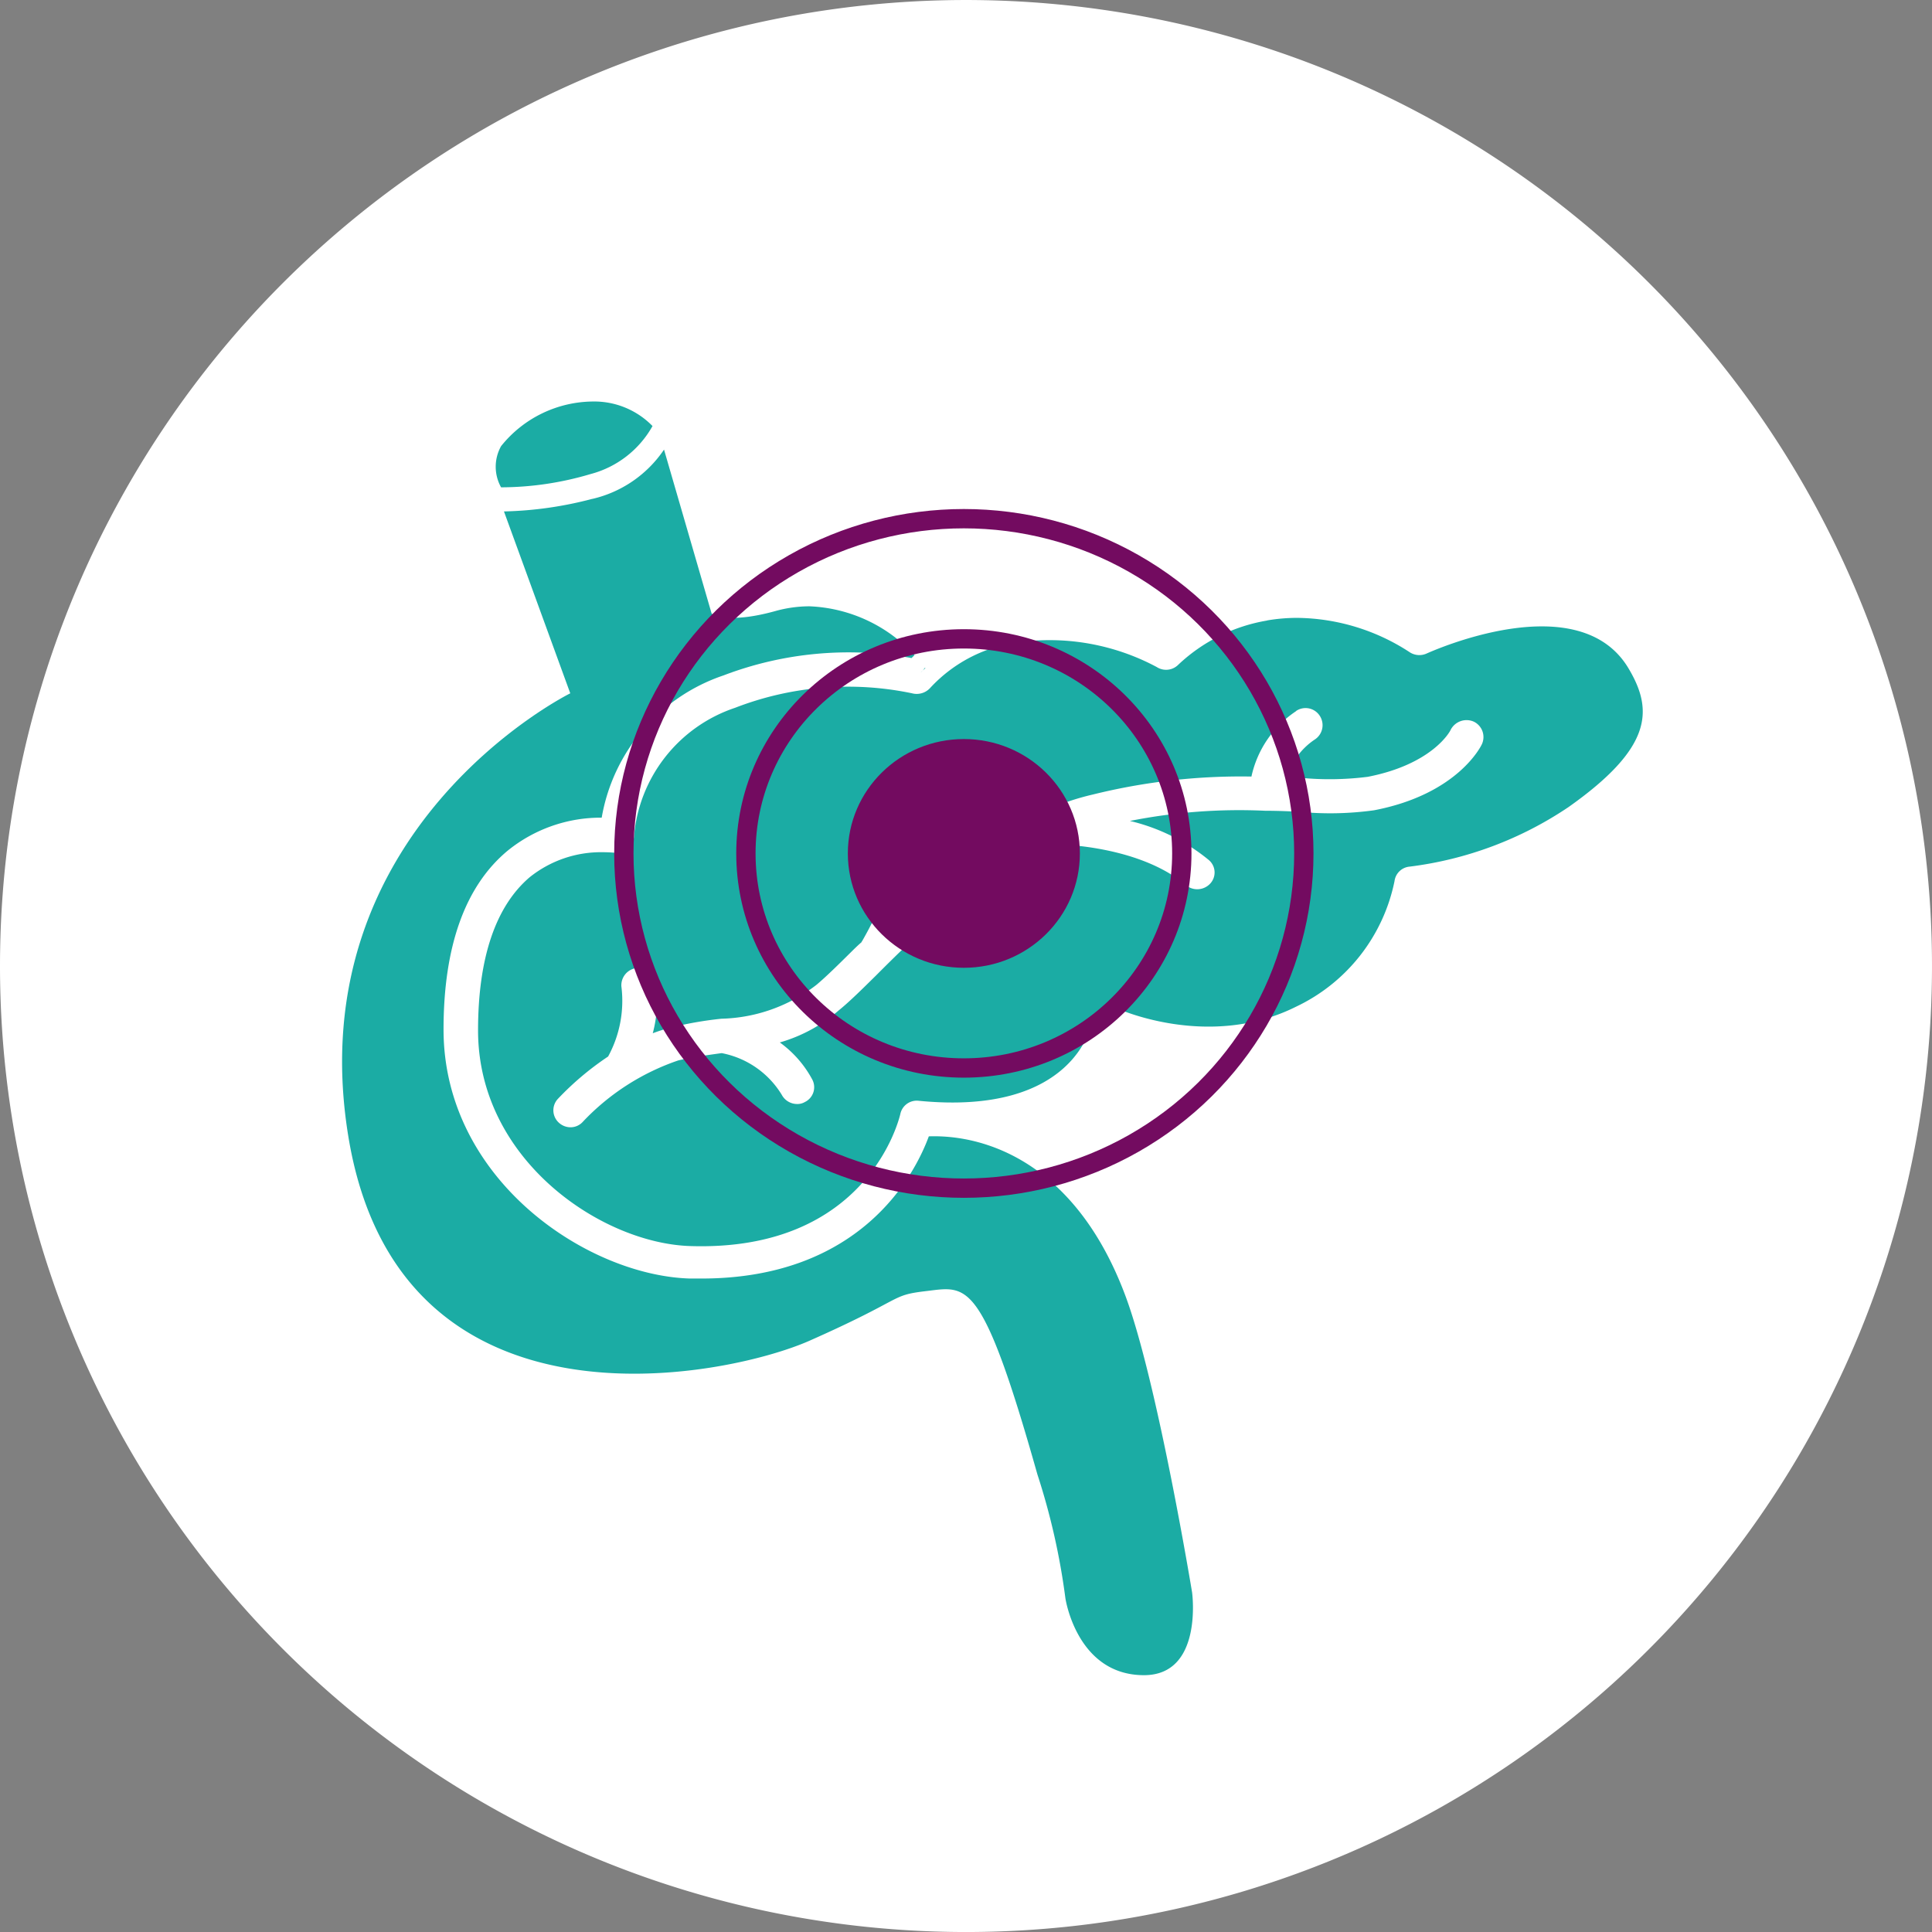 <svg xmlns="http://www.w3.org/2000/svg" width="100" height="100" viewBox="0 0 100 100">
  <rect x="0" y="0" width="100" height="100" fill="#808080" stroke="none"/>
  <g id="Group_34449" data-name="Group 34449" transform="translate(-212.247 -1469.87)">
    <path id="Path_733" data-name="Path 733" d="M10227.994,529.737a50,50,0,1,1,50,50,50,50,0,0,1-50-50" transform="translate(-10015.747 990.134)" fill="#fff" fill-rule="evenodd"/>
    <path id="Path_735" data-name="Path 735" d="M10250.876,495.814a19.508,19.508,0,0,1-4.575.652l3.432,9.414s-14.084,6.959-11.492,22.907,19.451,12.542,23.849,10.614c5.033-2.227,4.144-2.353,6.051-2.579,2.134-.249,2.873-.776,5.771,9.488a35.34,35.34,0,0,1,1.449,6.41s.585,3.981,4.067,3.981c3.075,0,2.491-4.282,2.491-4.282s-1.806-10.965-3.458-15.371c-2.541-6.785-7.144-8.337-10.169-8.237-.763,2.078-3.584,7.36-11.771,7.36h-.583c-5.339-.15-12.764-5.132-12.764-12.892,0-4.306,1.119-7.435,3.33-9.263a7.647,7.647,0,0,1,4.856-1.7,9.464,9.464,0,0,1,6.3-7.361,18.172,18.172,0,0,1,9.737-.9l.153-.15a7.792,7.792,0,0,0-5.44-2.529,6.618,6.618,0,0,0-1.78.251c-2.543.7-3.28.126-3.28.126l-2.464-8.488a6.152,6.152,0,0,1-3.714,2.553" transform="translate(-10007.969 999.876)" fill="#1baca4"/>
    <path id="Path_737" data-name="Path 737" d="M10244.191,493.7a2.182,2.182,0,0,0,0,2.131,16.327,16.327,0,0,0,4.625-.685,5.186,5.186,0,0,0,3.213-2.487,4.212,4.212,0,0,0-3.092-1.27,6.15,6.15,0,0,0-4.746,2.31" transform="translate(-10006.008 999.263)" fill="#1baca4"/>
    <path id="Path_738" data-name="Path 738" d="M10266.146,502.639a2.041,2.041,0,0,1,.229-.2l-.024-.025a2.207,2.207,0,0,1-.2.226m19.416,2.006a.874.874,0,0,1,1.219.251.884.884,0,0,1-.256,1.229,3.589,3.589,0,0,0-1.446,1.957c.229,0,.458.024.688.024a15.736,15.736,0,0,0,3.5-.05c3.351-.653,4.266-2.357,4.291-2.432a.925.925,0,0,1,1.191-.426.884.884,0,0,1,.433,1.153c-.052.126-1.271,2.608-5.584,3.436a16.565,16.565,0,0,1-3.91.076c-.531-.025-1.09-.05-1.7-.05h-.025a28.985,28.985,0,0,0-7.006.527,10.091,10.091,0,0,1,4.062,2.006.843.843,0,0,1,.1,1.229.914.914,0,0,1-.687.3.886.886,0,0,1-.557-.2c-2.312-1.956-6.144-2.131-6.98-2.131-3.985,1.73-6.979,4.69-9.086,6.8-.737.727-1.371,1.354-1.929,1.806a7.986,7.986,0,0,1-3.045,1.655,5.669,5.669,0,0,1,1.673,1.906.851.851,0,0,1-.381,1.18.752.752,0,0,1-.405.1.9.9,0,0,1-.786-.476,4.665,4.665,0,0,0-3.1-2.156h-.024c-.712.1-1.474.2-2.233.376a12.2,12.2,0,0,0-4.925,3.161.862.862,0,0,1-.661.3.9.9,0,0,1-.583-.227.867.867,0,0,1-.076-1.229,15.145,15.145,0,0,1,2.614-2.207,6.017,6.017,0,0,0,.686-3.636.9.9,0,0,1,1.776-.251,6.61,6.61,0,0,1-.151,2.683,8.481,8.481,0,0,1,.861-.276,19.141,19.141,0,0,1,2.692-.476,8.354,8.354,0,0,0,4.922-1.756c.508-.426,1.117-1.029,1.8-1.705.178-.176.33-.326.531-.5a.075.075,0,0,1,.027-.05c.3-.527,2.842-4.941,2.31-8.152a.878.878,0,0,1,.735-1,.843.843,0,0,1,1.016.727,11.568,11.568,0,0,1-.712,5.393,23.748,23.748,0,0,1,5.913-3.661h.027a.354.354,0,0,1,.151-.05,13.359,13.359,0,0,1,2.514-.853,31.875,31.875,0,0,1,8.2-.928,5.458,5.458,0,0,1,2.311-3.385m-1.5-4.69a8.821,8.821,0,0,0-4.593,2.283.89.89,0,0,1-1.117.125,11.753,11.753,0,0,0-7.03-1.3,7.551,7.551,0,0,0-4.7,2.382.941.941,0,0,1-.939.276,16.179,16.179,0,0,0-9.162.752,7.7,7.7,0,0,0-5.229,6.671.951.951,0,0,1-.33.652.9.9,0,0,1-.709.175s-.229-.025-.585-.025a5.9,5.9,0,0,0-3.781,1.3c-1.752,1.5-2.666,4.164-2.666,7.925,0,6.723,6.423,11.037,11.016,11.162,9.11.276,10.761-6.521,10.838-6.822a.867.867,0,0,1,.939-.7c8.095.8,8.959-3.937,9.011-4.138a.84.84,0,0,1,.456-.628.871.871,0,0,1,.787-.025c.051.025,4.771,2.182,9.289-.076a9.228,9.228,0,0,0,5.1-6.5.862.862,0,0,1,.787-.752,18.883,18.883,0,0,0,8.222-3.084c4.291-3.034,4.394-4.966,3.148-7.1-2.562-4.489-10.407-.879-10.48-.853a.911.911,0,0,1-.915-.076,10.825,10.825,0,0,0-5.793-1.762,9.246,9.246,0,0,0-1.568.133" transform="translate(-10006.23 1002.021)" fill="#1baca4"/>
    <ellipse id="Ellipse_42" data-name="Ellipse 42" cx="5.505" cy="5.42" rx="5.505" ry="5.42" transform="translate(256.631 1508.623)" fill="#730b60" stroke="#730b60" stroke-miterlimit="8" stroke-width="1"/>
    <ellipse id="Ellipse_41" data-name="Ellipse 41" cx="11.281" cy="11.106" rx="11.281" ry="11.106" transform="translate(250.855 1502.937)" fill="none" stroke="#730b60" stroke-miterlimit="8" stroke-width="1"/>
    <ellipse id="Ellipse_43" data-name="Ellipse 43" cx="17.598" cy="17.326" rx="17.598" ry="17.326" transform="translate(244.537 1496.717)" fill="none" stroke="#730b60" stroke-miterlimit="8" stroke-width="1"/>
  </g>
</svg>
